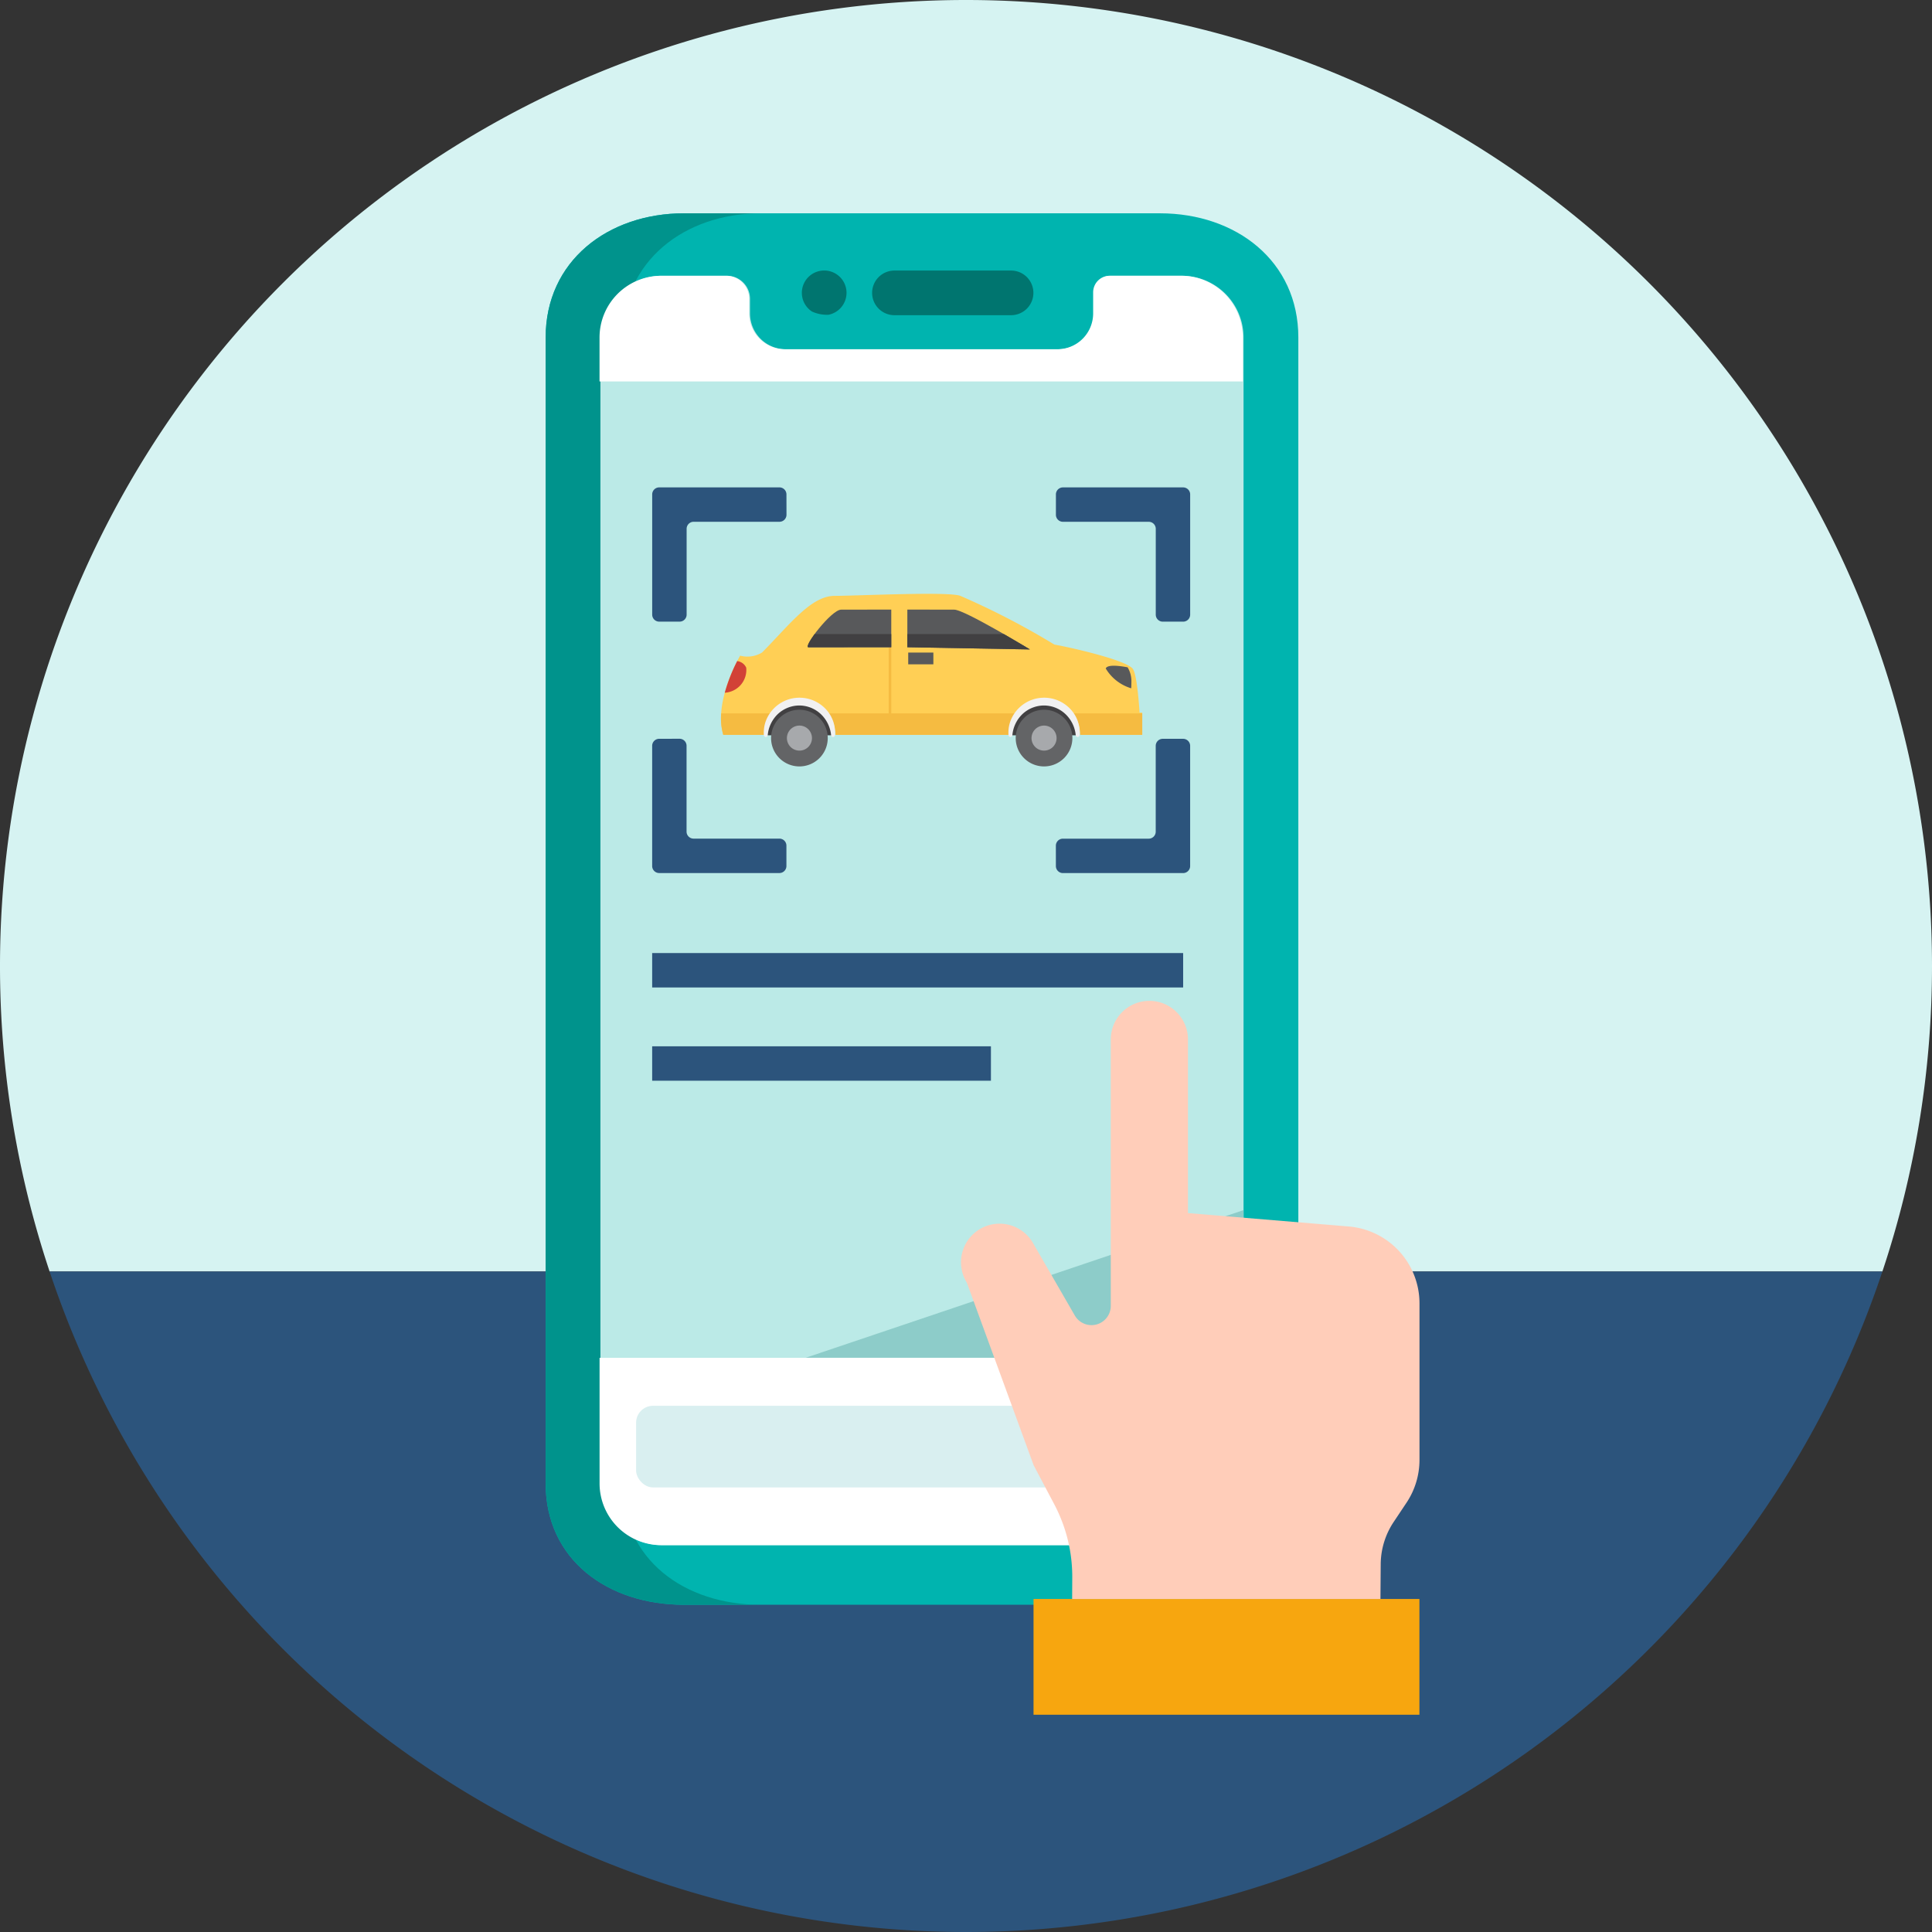 <svg xmlns="http://www.w3.org/2000/svg" width="225.022" height="225.022" viewBox="0 0 225.022 225.022">
  <rect x="0" y="0" width="225.022" height="225.022" fill="#333333" stroke="none"/>
  <g id="Layer_2" data-name="Layer 2" transform="translate(0)">
    <g id="Group_5321" data-name="Group 5321">
      <g id="Group_5309" data-name="Group 5309">
        <path id="Path_11090" data-name="Path 11090" d="M100.64,386.624A112.511,112.511,0,0,0-11.871,274.113,112.511,112.511,0,0,0-124.382,386.624a112.322,112.322,0,0,0,5.779,35.585H94.861A112.322,112.322,0,0,0,100.64,386.624Z" transform="translate(124.382 -274.113)" fill="#d6f3f2"/>
        <path id="Path_11091" data-name="Path 11091" d="M-14.067,442.864A112.533,112.533,0,0,0,92.665,365.938H-120.8A112.534,112.534,0,0,0-14.067,442.864Z" transform="translate(126.578 -217.842)" fill="#2c547c"/>
      </g>
      <g id="Group_5314" data-name="Group 5314" transform="translate(63.553 24.844)">
        <g id="Group_5311" data-name="Group 5311">
          <g id="Group_5310" data-name="Group 5310">
            <path id="Path_11092" data-name="Path 11092" d="M-13.436,289.517H-68.854c-8.89,0-16.123,5.575-16.123,14.465V437.448c0,8.89,7.233,14.133,16.123,14.133h55.418c8.891,0,16.125-5.243,16.125-14.133V303.982c0-8.89-7.233-14.465-16.125-14.465Z" transform="translate(84.977 -289.517)" fill="#00b4af"/>
            <path id="Path_11093" data-name="Path 11093" d="M-76.045,437.447V303.982c0-8.89,7.233-14.465,16.123-14.465h-8.932c-8.89,0-16.123,5.575-16.123,14.465V437.448c0,8.89,7.233,14.133,16.123,14.133h8.932c-8.89,0-16.123-5.243-16.123-14.135Z" transform="translate(84.977 -289.517)" fill="#00938c"/>
            <path id="Path_11094" data-name="Path 11094" d="M-6.111,434.682a7.191,7.191,0,0,1-7.191,7.191h-60.53a7.19,7.19,0,0,1-7.19-7.191V301.218a7.19,7.19,0,0,1,7.19-7.19h7.545a2.691,2.691,0,0,1,2.69,2.69v1.706a4.174,4.174,0,0,0,4.163,4.163H-27.7a4.175,4.175,0,0,0,4.163-4.163v-2.468a1.928,1.928,0,0,1,1.929-1.929h8.3a7.19,7.19,0,0,1,7.191,7.19V434.682Z" transform="translate(87.4 -286.753)" fill="#bbeae7"/>
            <path id="Path_11095" data-name="Path 11095" d="M-6.171,386.8h0a7.19,7.19,0,0,1-7.19,7.191H-73.893a7.19,7.19,0,0,1-7.19-7.191v-14.63H-6.171Z" transform="translate(87.363 -238.868)" fill="#fff"/>
            <path id="Path_11096" data-name="Path 11096" d="M-45.218,298.852H-58.8a2.6,2.6,0,0,1-2.6-2.6,2.6,2.6,0,0,1,2.6-2.6h13.583a2.6,2.6,0,0,1,2.6,2.6,2.6,2.6,0,0,1-2.6,2.6Z" transform="translate(99.424 -286.985)" fill="#00756f"/>
            <path id="Path_11097" data-name="Path 11097" d="M-65.319,298.414a2.6,2.6,0,0,1,.932-4.714,2.6,2.6,0,0,1,3.113,2.55,2.606,2.606,0,0,1-2.1,2.553,4.193,4.193,0,0,1-1.95-.389Z" transform="translate(96.317 -286.986)" fill="#00756f"/>
            <path id="Path_11098" data-name="Path 11098" d="M-6.171,306.335v-5.117a7.19,7.19,0,0,0-7.19-7.19h-8.306a1.928,1.928,0,0,0-1.929,1.929v2.468a4.175,4.175,0,0,1-4.163,4.163H-59.5a4.174,4.174,0,0,1-4.163-4.163v-1.706a2.691,2.691,0,0,0-2.69-2.69h-7.545a7.19,7.19,0,0,0-7.19,7.19v5.117Z" transform="translate(87.363 -286.753)" fill="#fff"/>
            <rect id="Rectangle_2424" data-name="Rectangle 2424" width="54.455" height="9.508" rx="1.97" transform="translate(10.534 138.89)" fill="#d9eff0"/>
            <circle id="Ellipse_28" data-name="Ellipse 28" cx="4.754" cy="4.754" r="4.754" transform="translate(67.623 138.89)" fill="#d9eff0"/>
            <path id="Path_11099" data-name="Path 11099" d="M-36.586,378.993l-3.58-2.068a.771.771,0,0,0-1.156.668v4.134a.771.771,0,0,0,1.156.668l3.58-2.068A.77.77,0,0,0-36.586,378.993Z" transform="translate(111.728 -236.017)" fill="#00b4af"/>
          </g>
          <path id="Path_11100" data-name="Path 11100" d="M-15.2,361.5l-51,17.2h51Z" transform="translate(96.487 -245.403)" fill="#8dccc9"/>
        </g>
        <g id="Group_5312" data-name="Group 5312" transform="translate(12.406 31.922)">
          <path id="Path_11101" data-name="Path 11101" d="M-33.308,324.949a.818.818,0,0,0,.818-.818v-14a.818.818,0,0,0-.818-.819h-14a.818.818,0,0,0-.819.819V312.5a.818.818,0,0,0,.819.818h9.993a.818.818,0,0,1,.818.818v9.995a.818.818,0,0,0,.819.818Z" transform="translate(95.151 -309.31)" fill="#2c547c"/>
          <path id="Path_11102" data-name="Path 11102" d="M-48.13,342.288a.818.818,0,0,0,.819.818h14a.818.818,0,0,0,.818-.818v-14a.818.818,0,0,0-.818-.819h-2.372a.818.818,0,0,0-.819.819v9.993a.818.818,0,0,1-.818.818h-9.993a.818.818,0,0,0-.819.819Z" transform="translate(95.151 -298.184)" fill="#2c547c"/>
          <path id="Path_11103" data-name="Path 11103" d="M-76.467,327.466a.818.818,0,0,0-.818.818v14a.818.818,0,0,0,.818.818h14a.818.818,0,0,0,.818-.818v-2.372a.818.818,0,0,0-.818-.819h-9.995a.818.818,0,0,1-.818-.818v-9.995a.818.818,0,0,0-.818-.818Z" transform="translate(77.285 -298.184)" fill="#2c547c"/>
          <path id="Path_11104" data-name="Path 11104" d="M-61.646,310.129a.818.818,0,0,0-.818-.819h-14a.818.818,0,0,0-.818.819v14a.818.818,0,0,0,.818.818h2.374a.818.818,0,0,0,.818-.818v-9.995a.818.818,0,0,1,.818-.818h9.995a.818.818,0,0,0,.818-.818Z" transform="translate(77.285 -309.31)" fill="#2c547c"/>
        </g>
        <g id="Group_5313" data-name="Group 5313" transform="translate(48.362 91.727)">
          <path id="Path_601" data-name="Path 601" d="M-49.744,389.585v13.483H-4.8V389.585Z" transform="translate(58.206 -319.922)" fill="#f7a60f"/>
          <path id="Path_606" data-name="Path 606" d="M-42.032,416.059H-6.123l.031-4.045a8.974,8.974,0,0,1,1.506-4.925l1.5-2.248a8.987,8.987,0,0,0,1.51-4.988V381.629a8.987,8.987,0,0,0-8.243-8.959l-18.723-1.56V350.884a4.494,4.494,0,0,0-4.493-4.493h0a4.494,4.494,0,0,0-4.495,4.493v31.03a2.249,2.249,0,0,1-2.248,2.247h0a2.249,2.249,0,0,1-1.943-1.122l-4.793-8.309a4.5,4.5,0,0,0-6.077-1.864h0a4.5,4.5,0,0,0-1.863,6.077c.05.1.1.187.16.279l7.779,21.257,2.419,4.58a18.589,18.589,0,0,1,.9,2,17.987,17.987,0,0,1,1.179,6.39Z" transform="translate(54.99 -346.391)" fill="#ffcdb9"/>
        </g>
        <rect id="Rectangle_2425" data-name="Rectangle 2425" width="61.843" height="4.009" transform="translate(12.406 86.159)" fill="#2c547c"/>
        <rect id="Rectangle_2426" data-name="Rectangle 2426" width="39.456" height="4.009" transform="translate(12.406 97.02)" fill="#2c547c"/>
      </g>
      <g id="Group_5320" data-name="Group 5320" transform="translate(83.974 69.163)">
        <g id="Group_5317" data-name="Group 5317">
          <path id="Path_11105" data-name="Path 11105" d="M-23.563,330.838s-.24-4.316-.776-5.088c-.7-1.014-7.108-2.482-9.148-2.843a89.585,89.585,0,0,0-10.946-5.672c-1.339-.534-12.106,0-14.647,0-2.758,0-5.267,3.388-8.449,6.595a3.276,3.276,0,0,1-2.553.368s-3.153,5.324-1.964,9.224h4.761a4.154,4.154,0,0,1,4.153-4.142,4.153,4.153,0,0,1,4.153,4.142h20.2a4.153,4.153,0,0,1,4.153-4.142,4.154,4.154,0,0,1,4.153,4.142h7.222v-2.582Z" transform="translate(72.315 -316.997)" fill="#ffcf55"/>
          <g id="Group_5315" data-name="Group 5315" transform="translate(0.002 13.924)">
            <path id="Path_11106" data-name="Path 11106" d="M-72.295,325.63a7.036,7.036,0,0,0,.247,2.5h4.761a4.138,4.138,0,0,1,.852-2.5Z" transform="translate(72.314 -325.63)" fill="#f5bb41"/>
            <path id="Path_11107" data-name="Path 11107" d="M-46.9,325.63a4.138,4.138,0,0,1,.852,2.5h7.222v-2.5Z" transform="translate(87.887 -325.63)" fill="#f5bb41"/>
            <path id="Path_11108" data-name="Path 11108" d="M-64.574,325.63a4.126,4.126,0,0,1,.85,2.5h20.2a4.126,4.126,0,0,1,.85-2.5Z" transform="translate(77.057 -325.63)" fill="#f5bb41"/>
          </g>
          <rect id="Rectangle_2427" data-name="Rectangle 2427" width="2.93" height="1.369" transform="translate(21.807 6.842)" fill="#58595b"/>
          <rect id="Rectangle_2428" data-name="Rectangle 2428" width="0.299" height="10.203" transform="translate(19.534 6.22)" fill="#f5bb41"/>
          <g id="Group_5316" data-name="Group 5316" transform="translate(10.096 1.834)">
            <path id="Path_11109" data-name="Path 11109" d="M-56.318,322.521l-9.646.008c-.682,0,2.671-4.385,3.808-4.385s5.838-.01,5.838-.01Z" transform="translate(66.055 -318.134)" fill="#58595b"/>
            <path id="Path_11110" data-name="Path 11110" d="M-58.857,322.521v-4.387s4.3.01,5.474.01,8.8,4.634,8.8,4.634Z" transform="translate(70.466 -318.134)" fill="#58595b"/>
            <path id="Path_11111" data-name="Path 11111" d="M-65.965,321.444l9.646-.008V319.9h-8.93C-65.865,320.744-66.237,321.444-65.965,321.444Z" transform="translate(66.055 -317.049)" fill="#414042"/>
            <path id="Path_11112" data-name="Path 11112" d="M-58.857,321.436l14.278.256s-1.369-.831-3.035-1.789H-58.857Z" transform="translate(70.466 -317.049)" fill="#414042"/>
          </g>
          <path id="Path_11113" data-name="Path 11113" d="M-41.985,322.374a3.1,3.1,0,0,1,.445,1.655c0,.2-.008.476-.021.789a5.187,5.187,0,0,1-2.968-2.306C-44.349,322.012-42.9,322.2-41.985,322.374Z" transform="translate(89.343 -313.814)" fill="#58595b"/>
        </g>
        <path id="Path_11114" data-name="Path 11114" d="M-72.042,325.537a2.658,2.658,0,0,0,2.5-2.911,1.305,1.305,0,0,0-1.056-.769A19.778,19.778,0,0,0-72.042,325.537Z" transform="translate(72.482 -314.019)" fill="#d24137"/>
        <g id="Group_5318" data-name="Group 5318" transform="translate(4.984 12.099)">
          <path id="Path_11115" data-name="Path 11115" d="M-65.16,324.781a3.927,3.927,0,0,0-3.922,3.922h7.845A3.927,3.927,0,0,0-65.16,324.781Z" transform="translate(69.312 -324.326)" fill="#414042"/>
          <path id="Path_11116" data-name="Path 11116" d="M-62.1,328.669a3.3,3.3,0,0,0-3.3-3.3,3.3,3.3,0,0,0-3.3,3.3,3.3,3.3,0,0,0,3.3,3.3A3.3,3.3,0,0,0-62.1,328.669Z" transform="translate(69.55 -323.965)" fill="#636466"/>
          <path id="Path_11117" data-name="Path 11117" d="M-64.636,327.97a1.461,1.461,0,0,0-1.458-1.458,1.461,1.461,0,0,0-1.46,1.458,1.46,1.46,0,0,0,1.46,1.458A1.46,1.46,0,0,0-64.636,327.97Z" transform="translate(70.249 -323.265)" fill="#a7a9ac"/>
          <path id="Path_11118" data-name="Path 11118" d="M-69.211,328.876A3.931,3.931,0,0,1-69,327.25a4.188,4.188,0,0,1,.874-1.424,4.187,4.187,0,0,1,3.05-1.327,4.2,4.2,0,0,1,3.061,1.314,3.969,3.969,0,0,1,1.077,3.063.223.223,0,0,1-.245.2.224.224,0,0,1-.2-.2,3.916,3.916,0,0,0-1.213-2.481,3.669,3.669,0,0,0-2.479-.989,3.683,3.683,0,0,0-2.49.977,3.877,3.877,0,0,0-1.2,2.492.224.224,0,0,1-.244.2A.224.224,0,0,1-69.211,328.876Z" transform="translate(69.225 -324.499)" fill="#f1f1f2"/>
        </g>
        <g id="Group_5319" data-name="Group 5319" transform="translate(33.474 12.099)">
          <path id="Path_11119" data-name="Path 11119" d="M-47.495,324.781a3.927,3.927,0,0,0-3.922,3.922h7.845A3.927,3.927,0,0,0-47.495,324.781Z" transform="translate(51.647 -324.326)" fill="#414042"/>
          <path id="Path_11120" data-name="Path 11120" d="M-44.432,328.669a3.3,3.3,0,0,0-3.3-3.3,3.3,3.3,0,0,0-3.3,3.3,3.3,3.3,0,0,0,3.3,3.3A3.3,3.3,0,0,0-44.432,328.669Z" transform="translate(51.885 -323.965)" fill="#636466"/>
          <path id="Path_11121" data-name="Path 11121" d="M-46.971,327.97a1.461,1.461,0,0,0-1.46-1.458,1.461,1.461,0,0,0-1.458,1.458,1.46,1.46,0,0,0,1.458,1.458A1.46,1.46,0,0,0-46.971,327.97Z" transform="translate(52.584 -323.265)" fill="#a7a9ac"/>
          <path id="Path_11122" data-name="Path 11122" d="M-51.546,328.876a3.931,3.931,0,0,1,.215-1.626,4.188,4.188,0,0,1,.874-1.424,4.187,4.187,0,0,1,3.05-1.327,4.2,4.2,0,0,1,3.061,1.314,3.969,3.969,0,0,1,1.077,3.063.223.223,0,0,1-.245.2.224.224,0,0,1-.2-.2,3.916,3.916,0,0,0-1.213-2.481,3.669,3.669,0,0,0-2.479-.989,3.683,3.683,0,0,0-2.49.977,3.877,3.877,0,0,0-1.2,2.492.224.224,0,0,1-.244.2A.224.224,0,0,1-51.546,328.876Z" transform="translate(51.56 -324.499)" fill="#f1f1f2"/>
        </g>
      </g>
    </g>
  </g>
</svg>
